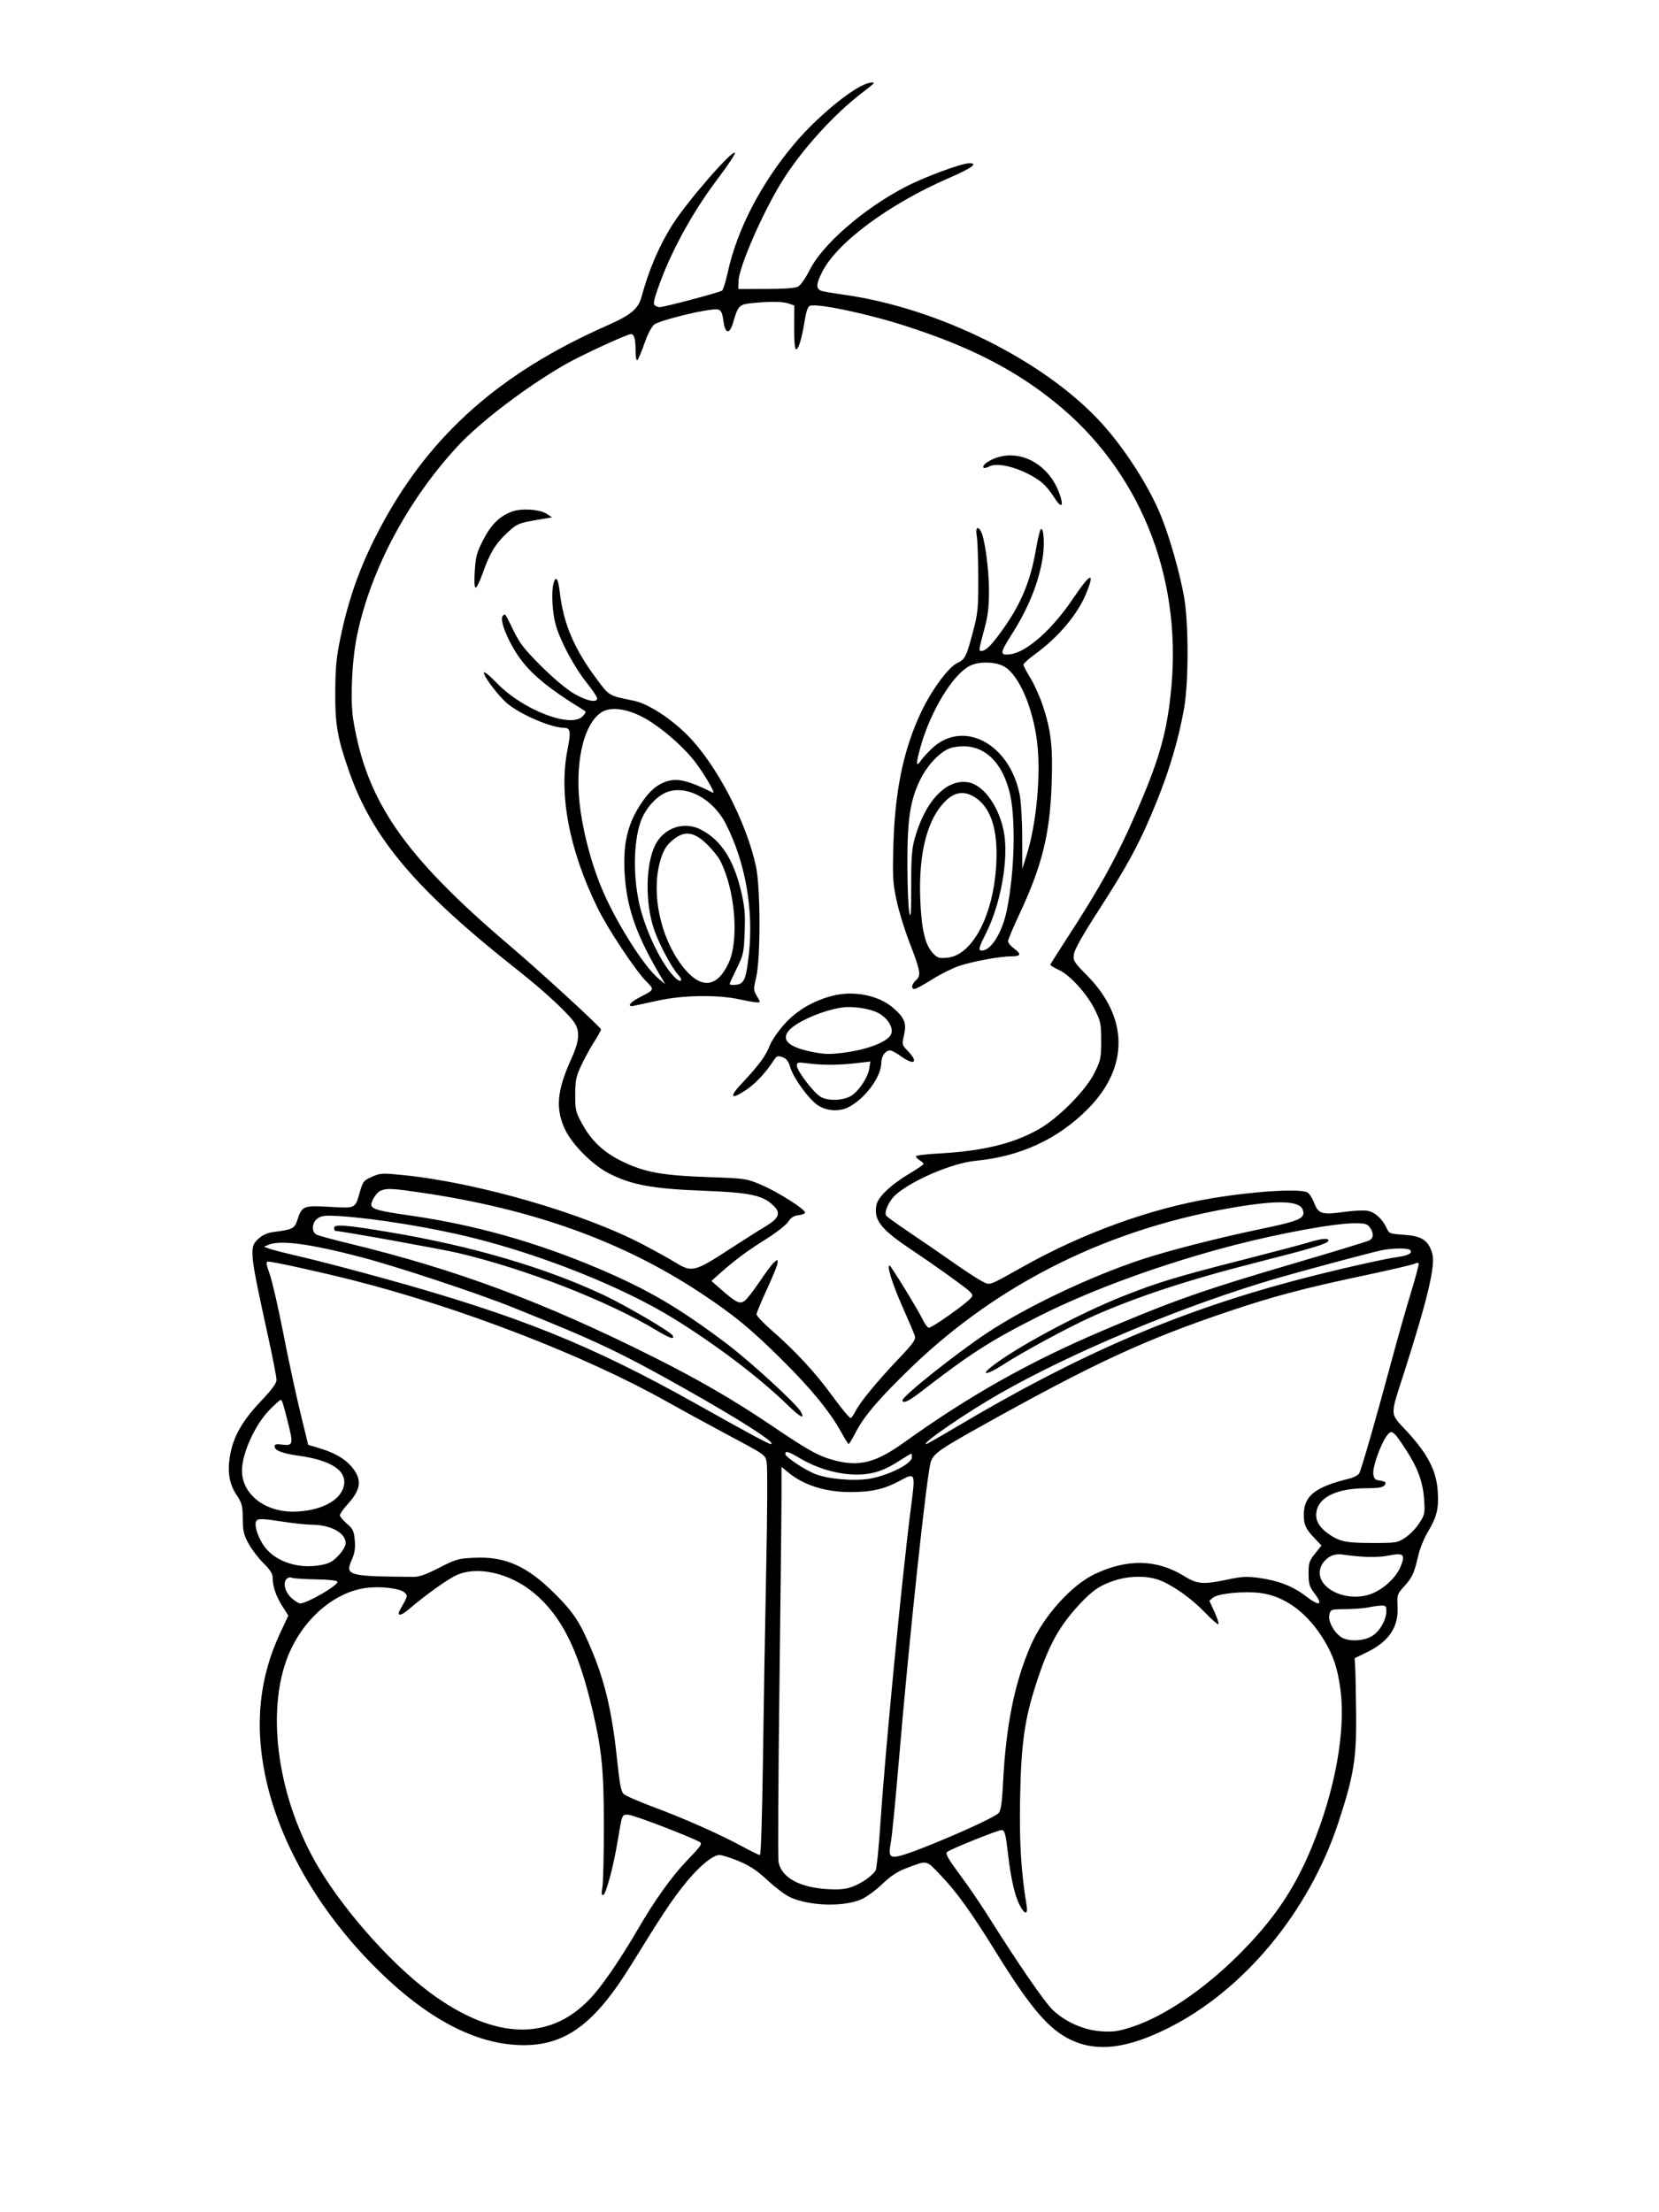 <svg xmlns="http://www.w3.org/2000/svg" width="864" height="1152" viewBox="0 0 864 1152" version="1.1">
	<path d="M 447.134 45.520 C 437.474 51.042, 423.138 63.656, 413.565 75.058 C 396.196 95.744, 383.924 119.458, 378.987 141.879 C 377.972 146.488, 376.684 150.716, 376.124 151.276 C 375.233 152.167, 346.125 159.909, 343.500 159.953 C 342.950 159.962, 341.903 159.591, 341.172 159.128 C 340.103 158.450, 340.360 156.794, 342.489 150.623 C 348.997 131.768, 360.446 110.721, 373.750 93.152 C 378.893 86.360, 382.930 80.289, 382.720 79.661 C 381.937 77.311, 358.297 104.379, 350.532 116.518 C 343.448 127.591, 337.852 140.573, 334.074 154.697 C 332.438 160.813, 328.517 164.073, 316.343 169.441 C 260.640 194, 224.276 226.137, 198.842 273.285 C 188.216 292.982, 181.827 310.409, 177.317 332 C 175.199 342.136, 174.686 347.431, 174.603 360 C 174.488 377.275, 175.644 384.025, 181.694 401.416 C 193.977 436.718, 216.655 463.449, 270 505.501 C 284.346 516.809, 297.495 529.168, 299.710 533.424 C 302.039 537.900, 301.462 542.760, 297.595 551.234 C 289.958 567.967, 289.148 577.618, 294.462 588.550 C 298.162 596.163, 308.506 606.507, 316.746 610.833 C 328.302 616.902, 339.610 619.052, 365 620.009 C 390.871 620.985, 397.356 622.356, 403.053 628.053 C 406.744 631.744, 405.624 634.483, 398.750 638.582 C 395.313 640.632, 386.363 646.310, 378.861 651.199 C 362.098 662.126, 360.137 662.603, 352.179 657.691 C 348.994 655.725, 341.238 651.414, 334.944 648.112 C 303.755 631.745, 248.912 615.867, 209.933 611.916 C 199.031 610.812, 198.101 610.862, 193.734 612.793 C 189.415 614.704, 188.988 615.237, 187.430 620.671 C 184.905 629.478, 185.404 629.233, 171.572 628.450 C 157.906 627.678, 157.286 627.938, 154.797 635.491 C 153.397 639.741, 152.256 640.310, 142.687 641.529 C 139.396 641.948, 136.865 643.043, 134.687 644.991 C 129.683 649.464, 129.883 651.541, 139.569 695.703 C 142.006 706.814, 144 717.072, 144 718.497 C 144 720.376, 141.695 723.520, 135.617 729.934 C 126.090 739.986, 121.468 748.208, 119.780 758.102 C 118.343 766.525, 119.391 772.737, 123.223 778.523 C 126.015 782.738, 126.363 784.076, 126.435 790.875 C 126.504 797.377, 126.957 799.301, 129.508 803.933 C 131.154 806.922, 134.637 811.474, 137.250 814.050 C 140.729 817.480, 142.001 819.504, 142.006 821.616 C 142.014 826.171, 143.721 831.169, 147.073 836.454 L 150.171 841.339 146.125 849.919 C 135.194 873.103, 132.569 897.200, 138.038 924.147 C 145.018 958.540, 165.425 994.339, 194.995 1024.066 C 222.082 1051.297, 248.110 1065, 272.748 1065 C 294.708 1065, 309.786 1053.782, 328.526 1023.500 C 344.653 997.439, 348.633 991.377, 355.164 982.927 C 362.858 972.972, 370.887 966, 374.659 966 C 376.023 966, 380.573 967.430, 384.770 969.177 C 390.477 971.553, 394.222 974.042, 399.624 979.050 C 403.596 982.734, 408.793 986.680, 411.173 987.819 C 421.088 992.568, 439.310 993.168, 448.615 989.052 C 451.244 987.889, 456.119 984.325, 459.447 981.131 C 463.664 977.086, 467.320 974.635, 471.500 973.051 C 483.307 968.577, 482.036 968.347, 489.720 976.343 C 498.199 985.164, 505.710 995.608, 518.963 1017 C 536.821 1045.826, 546.353 1056.930, 557.863 1062.317 C 571.507 1068.702, 587.088 1066.775, 608.500 1056.056 C 647.934 1036.314, 681.811 995.354, 697.043 949 C 705.004 924.773, 706.475 915.841, 706.263 893 C 706.163 882.275, 705.951 871.250, 705.791 868.500 L 705.500 863.500 711.693 860.500 C 723.349 854.853, 728.407 847.372, 727.853 836.595 C 727.539 830.486, 727.659 830.120, 731.308 826.081 C 735.544 821.392, 736.487 819.328, 738.651 810 C 739.481 806.425, 741.643 801.025, 743.456 798 C 748.272 789.964, 749.307 785.868, 748.788 776.899 C 748.164 766.114, 743.790 757.476, 732.973 745.660 C 723.507 735.320, 723.649 738.566, 731.581 713.731 C 743.601 676.092, 747.659 658.845, 745.915 652.807 C 743.912 645.876, 740.505 643.619, 731.110 643 C 723.846 642.522, 723.457 642.370, 722.132 639.500 C 719.934 634.740, 716.095 631.240, 712.289 630.526 C 710.356 630.164, 704.870 630.419, 700.098 631.095 C 688.534 632.732, 686.609 632.161, 684.430 626.455 C 683.474 623.953, 681.891 621.477, 680.912 620.953 C 676.931 618.822, 652.998 620.311, 630.678 624.077 C 599.171 629.394, 564.252 642.011, 533.622 659.145 C 514.223 669.997, 515.776 669.438, 511.334 667.162 C 509.225 666.082, 502.550 661.720, 496.500 657.469 C 490.450 653.218, 480.248 646.214, 473.830 641.904 C 467.411 637.594, 461.867 633.594, 461.509 633.014 C 460.330 631.106, 463.062 625.153, 466.503 622.131 C 475.199 614.496, 496.045 605.637, 508 604.495 C 531.415 602.259, 551.005 593.194, 566.673 577.346 C 587.978 555.795, 587.795 529.936, 566.182 508.012 C 559.239 500.969, 558.830 500.307, 559.290 496.874 C 559.618 494.431, 563.925 486.803, 572.323 473.794 C 587.714 449.952, 594 438.173, 602.366 417.500 C 609.141 400.757, 613.779 385.009, 616.648 369 C 619.089 355.379, 619.067 324.053, 616.606 310.500 C 614.322 297.922, 609.166 279.862, 604.688 268.757 C 598.523 253.470, 585.800 233.616, 573.592 220.234 C 544.110 187.918, 488.864 160.407, 439.549 153.484 C 433.896 152.691, 428.570 151.772, 427.713 151.443 C 424.882 150.357, 424.986 147.971, 428.138 141.698 C 435.869 126.312, 462.955 106.249, 494.430 92.594 C 505.989 87.580, 509.566 85, 504.960 85 C 500.744 85, 481.464 92.135, 471.210 97.490 C 449.605 108.773, 428.285 127.353, 421.615 140.711 C 419.634 144.677, 416.998 148.492, 415.757 149.188 C 414.231 150.044, 408.802 150.461, 399 150.477 L 384.500 150.500 384.598 146.500 C 384.777 139.202, 397.139 110.802, 407.196 94.588 C 417.453 78.049, 434.518 59.224, 449.519 47.898 C 452.533 45.622, 455 43.589, 455 43.380 C 455 42.238, 450.946 43.341, 447.134 45.520 M 391.032 157.913 C 384.997 158.561, 384.276 159.348, 381.792 168 C 380.043 174.092, 377.739 173.999, 376.852 167.800 C 375.894 161.103, 375.442 160.667, 370.115 161.311 C 361.390 162.365, 343.078 167.151, 340.744 168.987 C 339.339 170.092, 337.283 174.055, 335.587 178.925 C 334.036 183.381, 332.370 187.271, 331.884 187.572 C 331.398 187.872, 331 185.653, 331 182.641 C 331 176.382, 330.323 174, 328.542 174 C 326.504 174, 301.932 185.370, 293.924 190.018 C 273.558 201.839, 250.116 219.691, 238.430 232.279 C 212.540 260.165, 193.122 296.559, 186.024 330.500 C 183.286 343.591, 182.311 364.427, 183.958 374.639 C 190.836 417.279, 210.375 445.543, 265.280 492.282 C 281.865 506.401, 313 534.985, 313 536.093 C 313 536.570, 311.362 539.522, 309.359 542.652 C 307.357 545.782, 304.343 551.304, 302.660 554.922 C 300.019 560.603, 299.597 562.660, 299.570 570 C 299.540 577.830, 299.811 579.008, 303.013 584.946 C 307.924 594.057, 314.480 600.213, 324.287 604.923 C 335.839 610.472, 344.959 612.127, 368.500 612.950 C 388.211 613.639, 388.615 613.698, 396.422 616.989 C 405.045 620.625, 419.639 629.893, 419.271 631.500 C 419.145 632.050, 417.570 632.646, 415.771 632.824 C 413.420 633.056, 411.938 634.011, 410.500 636.220 C 409.400 637.910, 404.225 641.964, 399 645.230 C 389.190 651.361, 382.775 656.122, 375 663.043 L 370.500 667.049 375.500 671.440 C 383.235 678.234, 385.238 679.222, 387.732 677.475 C 388.866 676.681, 392.335 672.251, 395.441 667.630 C 398.547 663.010, 401.969 658.433, 403.044 657.460 C 404.917 655.765, 405 655.767, 405 657.511 C 405 658.513, 402.525 664.662, 399.500 671.175 C 396.475 677.688, 394 683.657, 394 684.438 C 394 685.220, 397.488 688.908, 401.750 692.635 C 414.497 703.781, 424.686 714.815, 433.705 727.239 C 438.392 733.696, 442.628 738.730, 443.120 738.426 C 443.612 738.122, 444.743 736.439, 445.635 734.687 C 447.966 730.101, 457.067 719.057, 467.815 707.770 C 475.549 699.648, 477.018 697.606, 476.466 695.744 C 476.101 694.510, 473.153 687.544, 469.915 680.265 C 464.708 668.557, 461.725 659, 463.278 659 C 463.961 659, 478.251 682.305, 480.573 687.206 C 481.538 689.244, 482.907 691.134, 483.615 691.406 C 484.839 691.876, 503.135 678.994, 505.738 675.830 C 506.751 674.597, 506.570 673.958, 504.738 672.293 C 501.757 669.586, 486.991 659.035, 473.954 650.297 C 458.704 640.076, 454.979 635.258, 456.414 627.608 C 457.218 623.319, 463.949 616.902, 473.752 611.078 C 477.738 608.710, 481 606.482, 481 606.127 C 481 605.772, 480.100 604.919, 479 604.232 C 477.900 603.545, 477 602.606, 477 602.144 C 477 601.683, 482.288 601.024, 488.750 600.680 C 511.894 599.448, 528.167 595.467, 541.399 587.799 C 551.645 581.863, 565.700 567.523, 570.094 558.523 C 573.243 552.073, 573.500 550.828, 573.500 542.008 C 573.500 533.297, 573.222 531.905, 570.297 525.957 C 566.218 517.664, 557.407 507.881, 551.527 505.118 C 549.037 503.947, 547 502.746, 547 502.448 C 547 502.149, 550.439 496.639, 554.643 490.203 C 573.510 461.312, 582.395 445.038, 593.515 419 C 604.306 393.733, 608.025 379.914, 610.064 357.500 C 615.383 299.042, 593.029 244.536, 549.317 209.378 C 528.025 192.253, 504.797 180.409, 471.500 169.700 C 451.628 163.308, 425.516 157.821, 421.785 159.252 C 420.713 159.664, 419.831 162.212, 419.042 167.179 C 417.557 176.532, 415.773 182.291, 414.500 181.848 C 413.907 181.642, 413.532 176.936, 413.578 170.288 L 413.655 159.075 410.678 158.038 C 407.577 156.957, 400.368 156.911, 391.032 157.913 M 518.603 238.477 C 514.477 239.947, 511.213 242.547, 512.224 243.557 C 512.557 243.890, 513.833 243.625, 515.060 242.968 C 518.474 241.141, 525.956 242.323, 533.609 245.899 C 541.505 249.589, 544.773 252.412, 549.284 259.442 C 553.034 265.286, 554.259 263.585, 551.501 256.362 C 545.898 241.693, 531.517 233.874, 518.603 238.477 M 266.627 266.407 C 260.165 268.813, 255.763 273.149, 251.650 281.163 C 248.316 287.658, 247.727 289.828, 247.259 297.332 C 246.914 302.865, 247.084 306, 247.729 306 C 248.286 306, 249.975 302.512, 251.484 298.250 C 255.090 288.063, 258.039 283.172, 263.859 277.729 C 269.218 272.716, 270.011 272.373, 280.245 270.640 L 287.500 269.412 284.786 267.614 C 281.139 265.199, 271.580 264.564, 266.627 266.407 M 508.710 279.250 C 509.113 281.587, 509.456 291.375, 509.472 301 C 509.498 317, 509.262 319.400, 506.721 329 C 503.267 342.052, 502.618 343.335, 498.462 345.317 C 493.850 347.516, 485.022 359.564, 479.612 371.043 C 470.540 390.289, 466.061 411.850, 465.268 440.097 C 464.801 456.696, 464.981 459.796, 466.939 468.941 C 468.145 474.576, 471.174 484.433, 473.669 490.844 C 479.383 505.527, 479.807 507.960, 477.083 510.425 C 474.750 512.536, 474.324 515, 476.291 515 C 477.001 515, 481.127 512.761, 485.460 510.025 C 489.793 507.289, 496.087 504.136, 499.447 503.018 C 506.737 500.592, 520.826 498.003, 526.750 498.001 C 531.766 498, 532.104 496.876, 528 493.842 C 526.350 492.622, 525 490.940, 525 490.105 C 525 489.269, 527.653 482.941, 530.897 476.043 C 542.669 451.002, 546.796 434.355, 547.694 408.291 C 548.365 388.831, 547.389 380.280, 543.003 367.198 C 541.472 362.632, 538.596 356.264, 536.610 353.047 C 534.625 349.830, 533 346.718, 533 346.131 C 533 345.544, 535.587 343.188, 538.750 340.896 C 551.069 331.967, 561.129 320.089, 565.619 309.172 C 570.480 297.354, 567.944 298.171, 559.165 311.250 C 548.075 327.770, 534.882 339.536, 526.128 340.710 C 520.667 341.442, 520.716 340.024, 526.457 331.068 C 535.474 316.999, 540.873 303.768, 543.009 290.500 C 544.156 283.371, 543.525 274.050, 542.001 275.629 C 541.539 276.108, 540.438 280.731, 539.555 285.901 C 536.596 303.214, 531.399 315.412, 520.955 329.560 C 515.704 336.674, 513.363 338.916, 511.133 338.968 C 509.615 339.004, 509.652 338.746, 512.930 326.500 C 514.509 320.601, 515.068 315.611, 515.061 307.500 C 515.051 296.600, 512.887 280.526, 510.940 276.888 C 509.130 273.506, 507.937 274.769, 508.710 279.250 M 288.279 303.709 C 287.027 308.195, 287.629 319.209, 289.476 325.595 C 291.931 334.081, 299.074 347.401, 305.475 355.428 C 308.514 359.239, 311 362.952, 311 363.678 C 311 366.146, 305.520 365.038, 298.994 361.250 C 295.147 359.017, 288.260 353.251, 281.975 347 C 273.261 338.334, 270.731 335.102, 267.494 328.500 C 262.705 318.734, 263.197 319.403, 261.826 320.774 C 260.088 322.512, 263.906 332.585, 269.478 340.967 C 275.713 350.345, 285.180 358.280, 303.670 369.623 C 305.438 370.708, 305.435 370.818, 303.595 372.873 C 297.666 379.493, 272.379 369.806, 258.750 355.692 C 255.036 351.846, 252 349.394, 252 350.241 C 252 352.536, 260.129 363.142, 264.604 366.687 C 271.966 372.517, 287.291 379, 293.713 379 C 297.087 379, 297.432 381.007, 295.613 390.036 C 290.883 413.510, 296.318 442.330, 311.231 472.855 C 316.388 483.411, 330.658 504.996, 336.309 510.789 C 340.974 515.571, 341.130 515.187, 332.750 519.557 C 327.801 522.137, 326.334 524.595, 330.250 523.745 C 331.488 523.476, 337.225 522.234, 343 520.984 C 355.907 518.189, 373.690 517.933, 385 520.377 C 389.125 521.269, 393.324 521.999, 394.332 521.999 C 396.081 522, 396.075 521.854, 394.205 518.750 C 392.342 515.656, 392.322 515.188, 393.797 509 C 396.159 499.092, 396.101 462.305, 393.706 451.193 C 388.673 427.840, 373.115 398.028, 358.057 382.886 C 349.195 373.975, 337.541 366.463, 330.222 364.943 C 316.676 362.129, 317.395 362.556, 310.452 353.199 C 298.859 337.573, 293.385 324.576, 291.518 308.248 C 290.720 301.272, 289.455 299.499, 288.279 303.709 M 505.195 346.674 C 496.432 350.993, 484.879 369.814, 479.566 388.426 C 476.893 397.790, 476.934 400.017, 479.703 395.940 C 480.614 394.598, 483.138 391.827, 485.311 389.783 C 501.665 374.396, 525.889 387.213, 531.082 414 C 531.775 417.575, 532.351 427.700, 532.362 436.500 L 532.382 452.500 534.708 445.125 C 539.834 428.867, 542.190 403.139, 540.100 386.229 C 537.867 368.167, 530.511 351.342, 523.002 347.121 C 518.385 344.526, 509.981 344.316, 505.195 346.674 M 313.329 370.874 C 303.520 377.062, 298.897 398.950, 302.393 422.644 C 304.514 437.011, 308.868 452.421, 314.283 464.722 C 321.894 482.012, 335.633 503.516, 342.967 509.616 L 346.435 512.500 342.662 506 C 330.821 485.599, 326.129 471.526, 325.250 453.772 C 324.446 437.529, 327.430 426.924, 336.057 415.366 C 338.505 412.088, 341.566 409.420, 344.528 407.986 C 351.382 404.669, 356.899 405.661, 371.326 412.808 C 372.864 413.570, 367.838 404.747, 362.744 397.743 C 356.603 389.300, 343.889 378.248, 334.843 373.490 C 326.190 368.939, 317.979 367.940, 313.329 370.874 M 496.111 389.233 C 490.506 390.433, 483.104 397.896, 479.029 406.455 C 473.915 417.196, 472.492 426.881, 472.560 450.500 C 472.593 462.050, 473.064 473.300, 473.606 475.500 C 474.360 478.564, 474.580 475.286, 474.545 461.500 C 474.509 447.217, 474.868 442.158, 476.284 437 C 481.754 417.064, 492.989 405.275, 504.463 407.427 C 512.699 408.972, 520.994 421.107, 523.033 434.595 C 525.160 448.658, 520.991 471.124, 513.493 486.013 C 509.653 493.639, 509.331 495, 511.365 495 C 516.158 495, 521.985 485.559, 524.363 473.941 C 528.545 453.508, 529.110 424.691, 525.582 411.720 C 520.864 394.375, 510.179 386.221, 496.111 389.233 M 346.444 412.874 C 341.296 415.228, 335.957 421.437, 333.712 427.682 C 329.722 438.776, 329.633 458.081, 333.502 473 C 337.154 487.083, 345.526 503.641, 351.921 509.428 C 354.729 511.970, 355.874 510.580, 353.307 507.746 C 349.655 503.715, 343.141 491.462, 340.558 483.767 C 335.968 470.094, 336.209 450.459, 341.091 440.330 C 345.496 431.191, 356.086 427.452, 364.871 431.934 C 375.451 437.332, 382.155 447.637, 386.049 464.492 C 387.847 472.272, 388.171 476.113, 387.814 485.436 C 387.404 496.151, 387.150 497.311, 383.688 504.316 C 381.660 508.421, 380 512.082, 380 512.453 C 380 512.823, 381.459 512.986, 383.243 512.813 C 387.595 512.393, 388.597 509.992, 390.045 496.531 C 392.519 473.512, 388.127 448.850, 378.025 429.049 C 371.153 415.579, 356.707 408.180, 346.444 412.874 M 493.497 416.137 C 483.178 425.197, 478.218 443.616, 479.293 468.884 C 479.945 484.215, 481.810 492.034, 485.841 496.341 C 488.207 498.869, 489.027 499.133, 493.289 498.734 C 507.528 497.402, 518.968 473.232, 518.992 444.432 C 519.004 430.128, 515.348 420.347, 508.166 415.467 C 502.964 411.932, 498.029 412.158, 493.497 416.137 M 352.092 436.164 C 347.315 439.438, 345.291 442.581, 343.528 449.460 C 339.265 466.089, 344.049 488.112, 355.104 502.754 C 364.513 515.215, 373.141 514.842, 379.362 501.704 C 385.054 489.683, 382.917 463.349, 375.010 448.071 C 373.993 446.107, 370.937 442.328, 368.219 439.673 C 362.008 433.608, 357.311 432.586, 352.092 436.164 M 433.788 518.494 C 423.576 521.072, 414.790 526.256, 408.346 533.505 C 405.131 537.122, 401.762 542.074, 400.860 544.509 C 398.965 549.621, 395.095 554.876, 386.565 563.918 C 379.520 571.386, 380.387 573.018, 388.526 567.614 C 393.403 564.376, 398.647 558.754, 403.116 551.971 C 404.520 549.840, 405.094 549.649, 407.510 550.510 C 409.583 551.249, 410.602 552.567, 411.526 555.708 C 413.186 561.349, 421.254 572.478, 425.926 575.570 C 430.502 578.598, 437.164 579.001, 441.926 576.538 C 450.661 572.021, 458.967 560.719, 458.990 553.321 C 459.001 549.974, 461.160 547, 463.580 547 C 464.371 547, 466.881 548.350, 469.159 550 C 476.139 555.056, 478.587 553.265, 472.824 547.318 C 469.687 544.082, 469.662 543.977, 470.819 538.962 C 472.250 532.764, 471.083 529.939, 464.910 524.655 C 457.481 518.296, 444.642 515.755, 433.788 518.494 M 438.500 524.657 C 428.775 526.079, 415.371 531.792, 411.159 536.311 C 406.506 541.304, 410.377 545.179, 422.509 547.673 C 429.129 549.034, 431.958 549.132, 439 548.244 C 452.409 546.553, 463.192 542.197, 464.281 538.032 C 465.181 534.593, 461.831 529.661, 457 527.313 C 452.418 525.086, 443.915 523.865, 438.500 524.657 M 415 554.881 C 415 557.558, 423.393 568.646, 427.266 571.086 C 431.266 573.606, 439.976 573.148, 443.941 570.208 C 447.865 567.300, 451.981 560.895, 452.675 556.618 L 453.300 552.767 445.900 553.633 C 436.782 554.701, 428.300 554.738, 420.750 553.741 C 415.502 553.049, 415 553.148, 415 554.881 M 198.302 620.012 C 195.820 621.011, 192.585 626.519, 193.556 628.091 C 194.673 629.898, 198.385 630.803, 213.624 632.983 C 247.219 637.789, 279.524 646.892, 311.899 660.677 C 337.499 671.577, 353.091 680.693, 377.807 699.214 C 390.396 708.647, 414.930 731.133, 417.141 735.264 C 419.343 739.378, 416.709 738.023, 410.257 731.722 C 395.697 717.504, 372.536 699.943, 350.463 686.388 C 324.231 670.277, 283.164 653.810, 246.195 644.578 C 225.266 639.352, 195.781 634.523, 177.440 633.318 C 169.682 632.809, 167.667 632.988, 165.550 634.375 C 162.444 636.410, 162.013 641.402, 164.814 642.900 C 165.812 643.434, 173.349 645.499, 181.564 647.489 C 237.735 661.095, 282.835 677.891, 340 706.495 C 363.850 718.429, 382.353 729.170, 402.262 742.639 C 421.189 755.444, 426.516 758.378, 434.693 760.508 C 447.621 763.876, 456.140 761.671, 470.801 751.166 C 504.959 726.692, 535.874 709.275, 573.948 693.057 C 610.844 677.341, 626.671 671.773, 673.704 657.966 C 694.336 651.910, 712.067 646.499, 713.108 645.942 C 715.406 644.712, 715.531 642.204, 713.443 639.223 C 712.097 637.300, 710.984 637.002, 705.193 637.012 C 695.043 637.029, 666.912 642.152, 642.949 648.347 C 606.442 657.784, 569.167 671.306, 541.798 685.040 C 516.072 697.950, 505.515 704.712, 478.662 725.484 C 473.235 729.682, 470 731.078, 470 729.222 C 470 727.074, 497.185 705.387, 513.758 694.313 C 534.063 680.746, 567.304 664.919, 594.406 655.915 C 608.301 651.299, 634.744 644.530, 656.500 640.020 C 676.904 635.790, 679.910 634.442, 678.542 630.132 C 677.028 625.363, 666.442 624.849, 644.368 628.472 C 578.495 639.282, 520.696 667.711, 474.777 711.885 C 458.402 727.638, 450.100 737.295, 445.826 745.559 C 443.997 749.098, 442.275 751.989, 442 751.984 C 441.725 751.980, 440.053 749.342, 438.285 746.121 C 432.325 735.270, 422.806 723.580, 407.613 708.455 C 391.180 692.096, 381.697 684.324, 364 672.709 C 323.471 646.110, 276.965 629.503, 219.295 621.036 C 204.190 618.818, 201.582 618.691, 198.302 620.012 M 174 639.384 C 174 640.273, 174.338 641.001, 174.750 641.002 C 177.533 641.011, 229.824 650.426, 238.631 652.504 C 273.897 660.826, 317.079 677.694, 342.304 693.002 C 348.810 696.950, 351.761 697.825, 350.218 695.347 C 348.954 693.318, 325.873 679.805, 314.500 674.436 C 284.110 660.090, 245.471 648.761, 202.500 641.598 C 180.064 637.858, 174 637.387, 174 639.384 M 681 647.125 C 677.425 648.210, 662.125 652.250, 647 656.104 C 613.029 664.759, 603.285 667.707, 585.500 674.708 C 561.707 684.074, 527.139 702.698, 515.500 712.422 C 510.576 716.535, 514.918 715.500, 522.095 710.849 C 532.480 704.120, 556.042 691.351, 568.190 685.870 C 590.723 675.704, 618.513 666.533, 654.255 657.468 C 682.897 650.205, 691.268 647.697, 691.755 646.234 C 692.337 644.490, 688.688 644.792, 681 647.125 M 140 648.161 L 137.500 649.196 140 650.178 C 141.375 650.719, 149.025 652.665, 157 654.503 C 164.975 656.341, 184.550 661.459, 200.500 665.876 C 270.242 685.191, 308.003 700.410, 363.500 731.570 C 389.061 745.922, 400.218 751.932, 401.372 751.971 C 405.316 752.103, 385.611 739.427, 356 722.785 C 322.353 703.874, 310.272 698.175, 267 680.801 C 248.132 673.226, 206.640 659.501, 187.500 654.503 C 161.540 647.725, 146.051 645.657, 140 648.161 M 719 651.176 C 713.594 652.332, 676.932 662.160, 665 665.651 C 616.766 679.765, 559.360 703.650, 520.617 725.724 C 503.239 735.626, 479.416 752, 482.389 752 C 482.738 752, 490.106 747.795, 498.762 742.655 C 561.248 705.551, 612.518 683.367, 673.458 667.065 C 692.234 662.043, 720.225 655.624, 728 654.558 C 733.286 653.834, 735.525 652.659, 734.569 651.112 C 733.752 649.790, 725.319 649.825, 719 651.176 M 140.545 663.750 C 141.835 667.462, 144.998 681.300, 147.574 694.500 C 150.150 707.700, 154.112 726.125, 156.379 735.444 L 160.500 752.388 166 754.031 C 173.890 756.387, 179.240 759.371, 182.756 763.375 C 188.615 770.048, 188.270 775.259, 181.468 782.824 C 179.011 785.557, 177 788.355, 177 789.041 C 177 789.727, 178.643 791.708, 180.651 793.444 C 183.861 796.219, 184.358 797.271, 184.763 802.154 C 185.108 806.315, 184.716 808.854, 183.199 812.282 C 179.579 820.467, 181.173 820.904, 215.500 821.144 C 218.355 821.164, 222.148 819.804, 228.753 816.394 C 237.343 811.958, 238.640 811.585, 246.851 811.193 C 263.163 810.413, 274.399 815.422, 289.042 830 C 299.013 839.927, 302.417 845.254, 308.853 861 C 315.428 877.085, 318.984 892.955, 321.512 917.500 C 322.687 928.908, 323.470 932.903, 324.779 934.183 C 325.725 935.109, 332.669 938.154, 340.208 940.950 C 356.112 946.848, 375.014 955.238, 386.654 961.567 C 391.139 964.005, 395.229 966, 395.744 966 C 396.304 966, 396.951 945.823, 397.354 915.750 C 397.724 888.112, 398.494 843, 399.065 815.500 C 399.636 788, 399.736 763.765, 399.287 761.644 C 398.369 757.310, 399.888 758.349, 375 745.036 C 366.475 740.476, 354.005 733.653, 347.288 729.875 C 304.763 705.952, 239.643 680.793, 183.500 666.596 C 167.088 662.445, 142.349 657, 139.905 657 C 138.362 657, 138.423 657.640, 140.545 663.750 M 736.909 658.023 C 736.035 658.517, 724.560 661.204, 711.409 663.993 C 678.769 670.918, 663.070 675.073, 639.543 683.014 C 595.776 697.786, 569.320 710.080, 510.017 743.206 C 489.696 754.557, 486.416 756.871, 484.834 760.973 C 482.776 766.308, 473.511 852.850, 468.023 918 C 466.378 937.525, 464.551 956.092, 463.963 959.260 C 462.682 966.170, 463.244 967.384, 467.416 966.707 C 474.906 965.492, 517.540 947.192, 520.094 944.096 C 521.289 942.648, 521.858 938.773, 522.367 928.618 C 523.880 898.478, 528.390 876.125, 536.879 856.691 C 543.452 841.643, 557.988 825.456, 570.084 819.714 C 587.057 811.657, 602.447 811.961, 616.500 820.631 C 623.582 825, 626.589 825.251, 639.313 822.540 C 646.766 820.952, 649.313 820.825, 655.813 821.713 C 665.665 823.058, 673.150 825.958, 679.770 830.992 C 687.454 836.836, 689.442 836.068, 684.250 829.261 C 681.931 826.220, 681.500 824.681, 681.500 819.431 C 681.500 813.859, 681.854 812.766, 684.867 809.015 L 688.235 804.825 684.736 801.162 C 680.118 796.329, 679 793.962, 679 789.016 C 679 778.958, 684.701 774.383, 702.733 769.968 C 705.061 769.398, 707.387 768.145, 707.903 767.182 C 709.073 764.995, 717.076 737.154, 724.483 709.500 C 727.577 697.950, 732.143 681.853, 734.631 673.730 C 737.118 665.606, 739.006 658.547, 738.827 658.042 C 738.632 657.494, 737.859 657.487, 736.909 658.023 M 140.314 734.250 C 132.712 742.048, 125.967 757, 126.022 765.932 C 126.096 777.969, 137.691 787.225, 152.623 787.166 C 166.108 787.113, 176.841 781.881, 178.932 774.342 C 181.207 766.137, 173.023 760.479, 155.330 758.024 C 147.041 756.875, 143 755.296, 143 753.208 C 143 752.065, 143.907 751.858, 147.065 752.282 C 152.287 752.982, 152.711 751.886, 150.564 743.227 C 147.494 730.839, 146.927 729, 146.177 729 C 145.767 729, 143.129 731.362, 140.314 734.250 M 722.079 747.889 C 718.934 752.305, 714.854 763.877, 715.199 767.401 C 715.412 769.581, 716.086 770.576, 717.500 770.800 C 721.740 771.472, 722.313 771.918, 720.990 773.512 C 720.081 774.608, 717.596 775, 711.559 775 C 697.388 775, 687.981 778.994, 685.915 785.888 C 684.523 790.536, 686.287 794.638, 691.249 798.288 C 697.292 802.735, 700.718 803.500, 714.573 803.500 C 727.217 803.500, 727.785 803.408, 731.876 800.700 C 734.203 799.161, 737.472 795.786, 739.141 793.200 C 741.997 788.776, 742.146 788.059, 741.684 781 C 741.081 771.792, 738.358 764.331, 732.117 754.793 C 725.533 744.730, 724.724 744.174, 722.079 747.889 M 409.009 757.250 C 409.019 758.661, 418.613 765.107, 424.139 767.414 C 430.765 770.181, 444.586 771.434, 452.908 770.023 C 462.332 768.424, 474.353 762.509, 474.820 759.241 C 474.995 758.008, 474.898 757, 474.603 757 C 474.309 757, 471.261 758.814, 467.831 761.031 C 459.338 766.520, 452.577 768.358, 443.085 767.758 C 434.205 767.197, 424.832 764.242, 416.678 759.433 C 410.375 755.716, 408.995 755.323, 409.009 757.250 M 407.004 778.161 C 407.007 786.047, 406.515 831.581, 405.911 879.347 C 405.308 927.112, 405.099 967.712, 405.447 969.567 C 406.961 977.638, 416.124 982.794, 430.634 983.738 C 436.556 984.123, 440.016 983.842, 443.360 982.702 C 448.389 980.989, 454.546 976.717, 456.057 973.893 C 456.586 972.904, 457.683 962.062, 458.494 949.798 C 461.039 911.307, 469.978 818.961, 474.522 784.199 C 476.790 766.853, 476.728 766.715, 468.632 771.100 C 460.569 775.467, 453.989 776.974, 442.932 776.988 C 429.710 777.005, 418.325 773.351, 410.143 766.466 L 407 763.822 407.004 778.161 M 133.460 792.065 C 132.323 793.905, 133.911 799.468, 136.935 804.236 C 142.350 812.776, 154.698 817.240, 166.833 815.046 C 171.472 814.208, 173.180 813.301, 176.250 810.050 C 178.593 807.568, 180 805.107, 180 803.491 C 180 798.245, 172.169 794.018, 162.384 793.982 C 159.698 793.972, 153.225 793.305, 148 792.500 C 136.576 790.739, 134.321 790.672, 133.460 792.065 M 692.893 810.447 C 688.878 812.706, 686.714 816.662, 687.424 820.445 C 688.942 828.538, 701.752 833.668, 712.582 830.519 C 719.631 828.470, 727.160 821.766, 729.606 815.361 C 731.915 809.317, 730.930 808.520, 723.066 810.067 C 717.389 811.184, 709.126 810.988, 699 809.497 C 696.876 809.184, 694.475 809.558, 692.893 810.447 M 237.500 820.366 C 232.831 822.557, 221.268 830.859, 212.830 838.080 C 208.534 841.756, 206.363 841.716, 208.490 838 C 212.355 831.247, 212.425 830.996, 210.867 829.438 C 208.531 827.102, 198.173 825.842, 190.383 826.945 C 172.503 829.477, 155.535 845.360, 148.650 866.010 C 139.146 894.510, 145.147 935.283, 163.776 968.792 C 176.742 992.113, 202.428 1021.583, 223.500 1037.313 C 258.061 1063.112, 288.238 1063.407, 309.689 1038.156 C 315.509 1031.305, 324.340 1018.173, 331.985 1005 C 340.932 989.585, 349.747 977.242, 357.822 968.824 C 365.171 961.161, 365.930 960.033, 364.322 959.172 C 358.178 955.884, 329.627 945, 327.146 945 C 323.803 945, 324.112 944.204, 321.534 959.500 C 319.357 972.415, 315.614 986.295, 314.178 986.774 C 313.253 987.082, 313.140 986.106, 313.723 982.842 C 314.151 980.454, 314.494 966.125, 314.486 951 C 314.472 921.503, 313.460 911.289, 308.443 890 C 301.085 858.782, 292.368 841.432, 278.061 829.534 C 265.510 819.095, 248.433 815.236, 237.500 820.366 M 149.072 822.414 C 147.197 824.672, 148.694 829.565, 152.150 832.473 C 153.802 833.863, 155.681 834.990, 156.327 834.978 C 160.069 834.908, 176.313 825.439, 175.724 823.671 C 175.504 823.013, 171.165 822.538, 164.434 822.437 C 158.420 822.347, 152.785 821.966, 151.910 821.591 C 150.987 821.195, 149.797 821.540, 149.072 822.414 M 580.836 822.919 C 573.043 825.411, 569.149 828.017, 562.341 835.295 C 551.496 846.889, 546.068 856.819, 539.542 877.006 C 533.590 895.419, 531.826 907.994, 531.269 936 C 530.809 959.142, 531.731 974.501, 534.646 992.250 C 535.470 997.269, 533.629 997.153, 531.011 992.021 C 528.476 987.053, 526.466 978.294, 525.039 966 C 523.724 954.675, 523.276 953, 521.560 953 C 519.632 953, 494.709 963.041, 493.248 964.406 C 492.261 965.328, 493.649 967.807, 499.800 976.107 C 504.093 981.898, 510.506 991.247, 514.052 996.883 C 530.552 1023.100, 544.218 1042.947, 548.477 1046.872 C 555.329 1053.188, 564.613 1057.211, 573.678 1057.793 C 579.875 1058.191, 582.454 1057.821, 589.533 1055.518 C 605.974 1050.170, 626.555 1036.322, 644.551 1018.500 C 662.880 1000.348, 674.029 984.030, 683.070 962.123 C 695.345 932.383, 700.975 901.375, 698.064 879.539 C 696.625 868.742, 694.372 862.020, 689.510 854.017 C 680.813 839.699, 668.940 831.002, 656.052 829.506 C 647.526 828.517, 634.465 829.803, 631.893 831.886 L 629.826 833.560 632.485 839.374 C 633.948 842.572, 634.875 845.458, 634.546 845.787 C 634.217 846.117, 631.147 843.458, 627.724 839.879 C 620.654 832.487, 610.875 825.520, 603.793 822.829 C 597.673 820.504, 588.272 820.541, 580.836 822.919 M 712.500 837.057 C 710.300 837.512, 705.021 837.911, 700.769 837.942 C 693.231 837.999, 693.021 838.067, 692.363 840.690 C 691.543 843.959, 694.283 849.441, 698.166 852.302 C 701.805 854.982, 709.986 854.790, 714.638 851.915 C 718.565 849.488, 722 843.481, 722 839.040 C 722 836.362, 721.672 836.014, 719.250 836.115 C 717.737 836.178, 714.700 836.602, 712.500 837.057" stroke="none" fill="black" fill-rule="evenodd"/>
</svg>